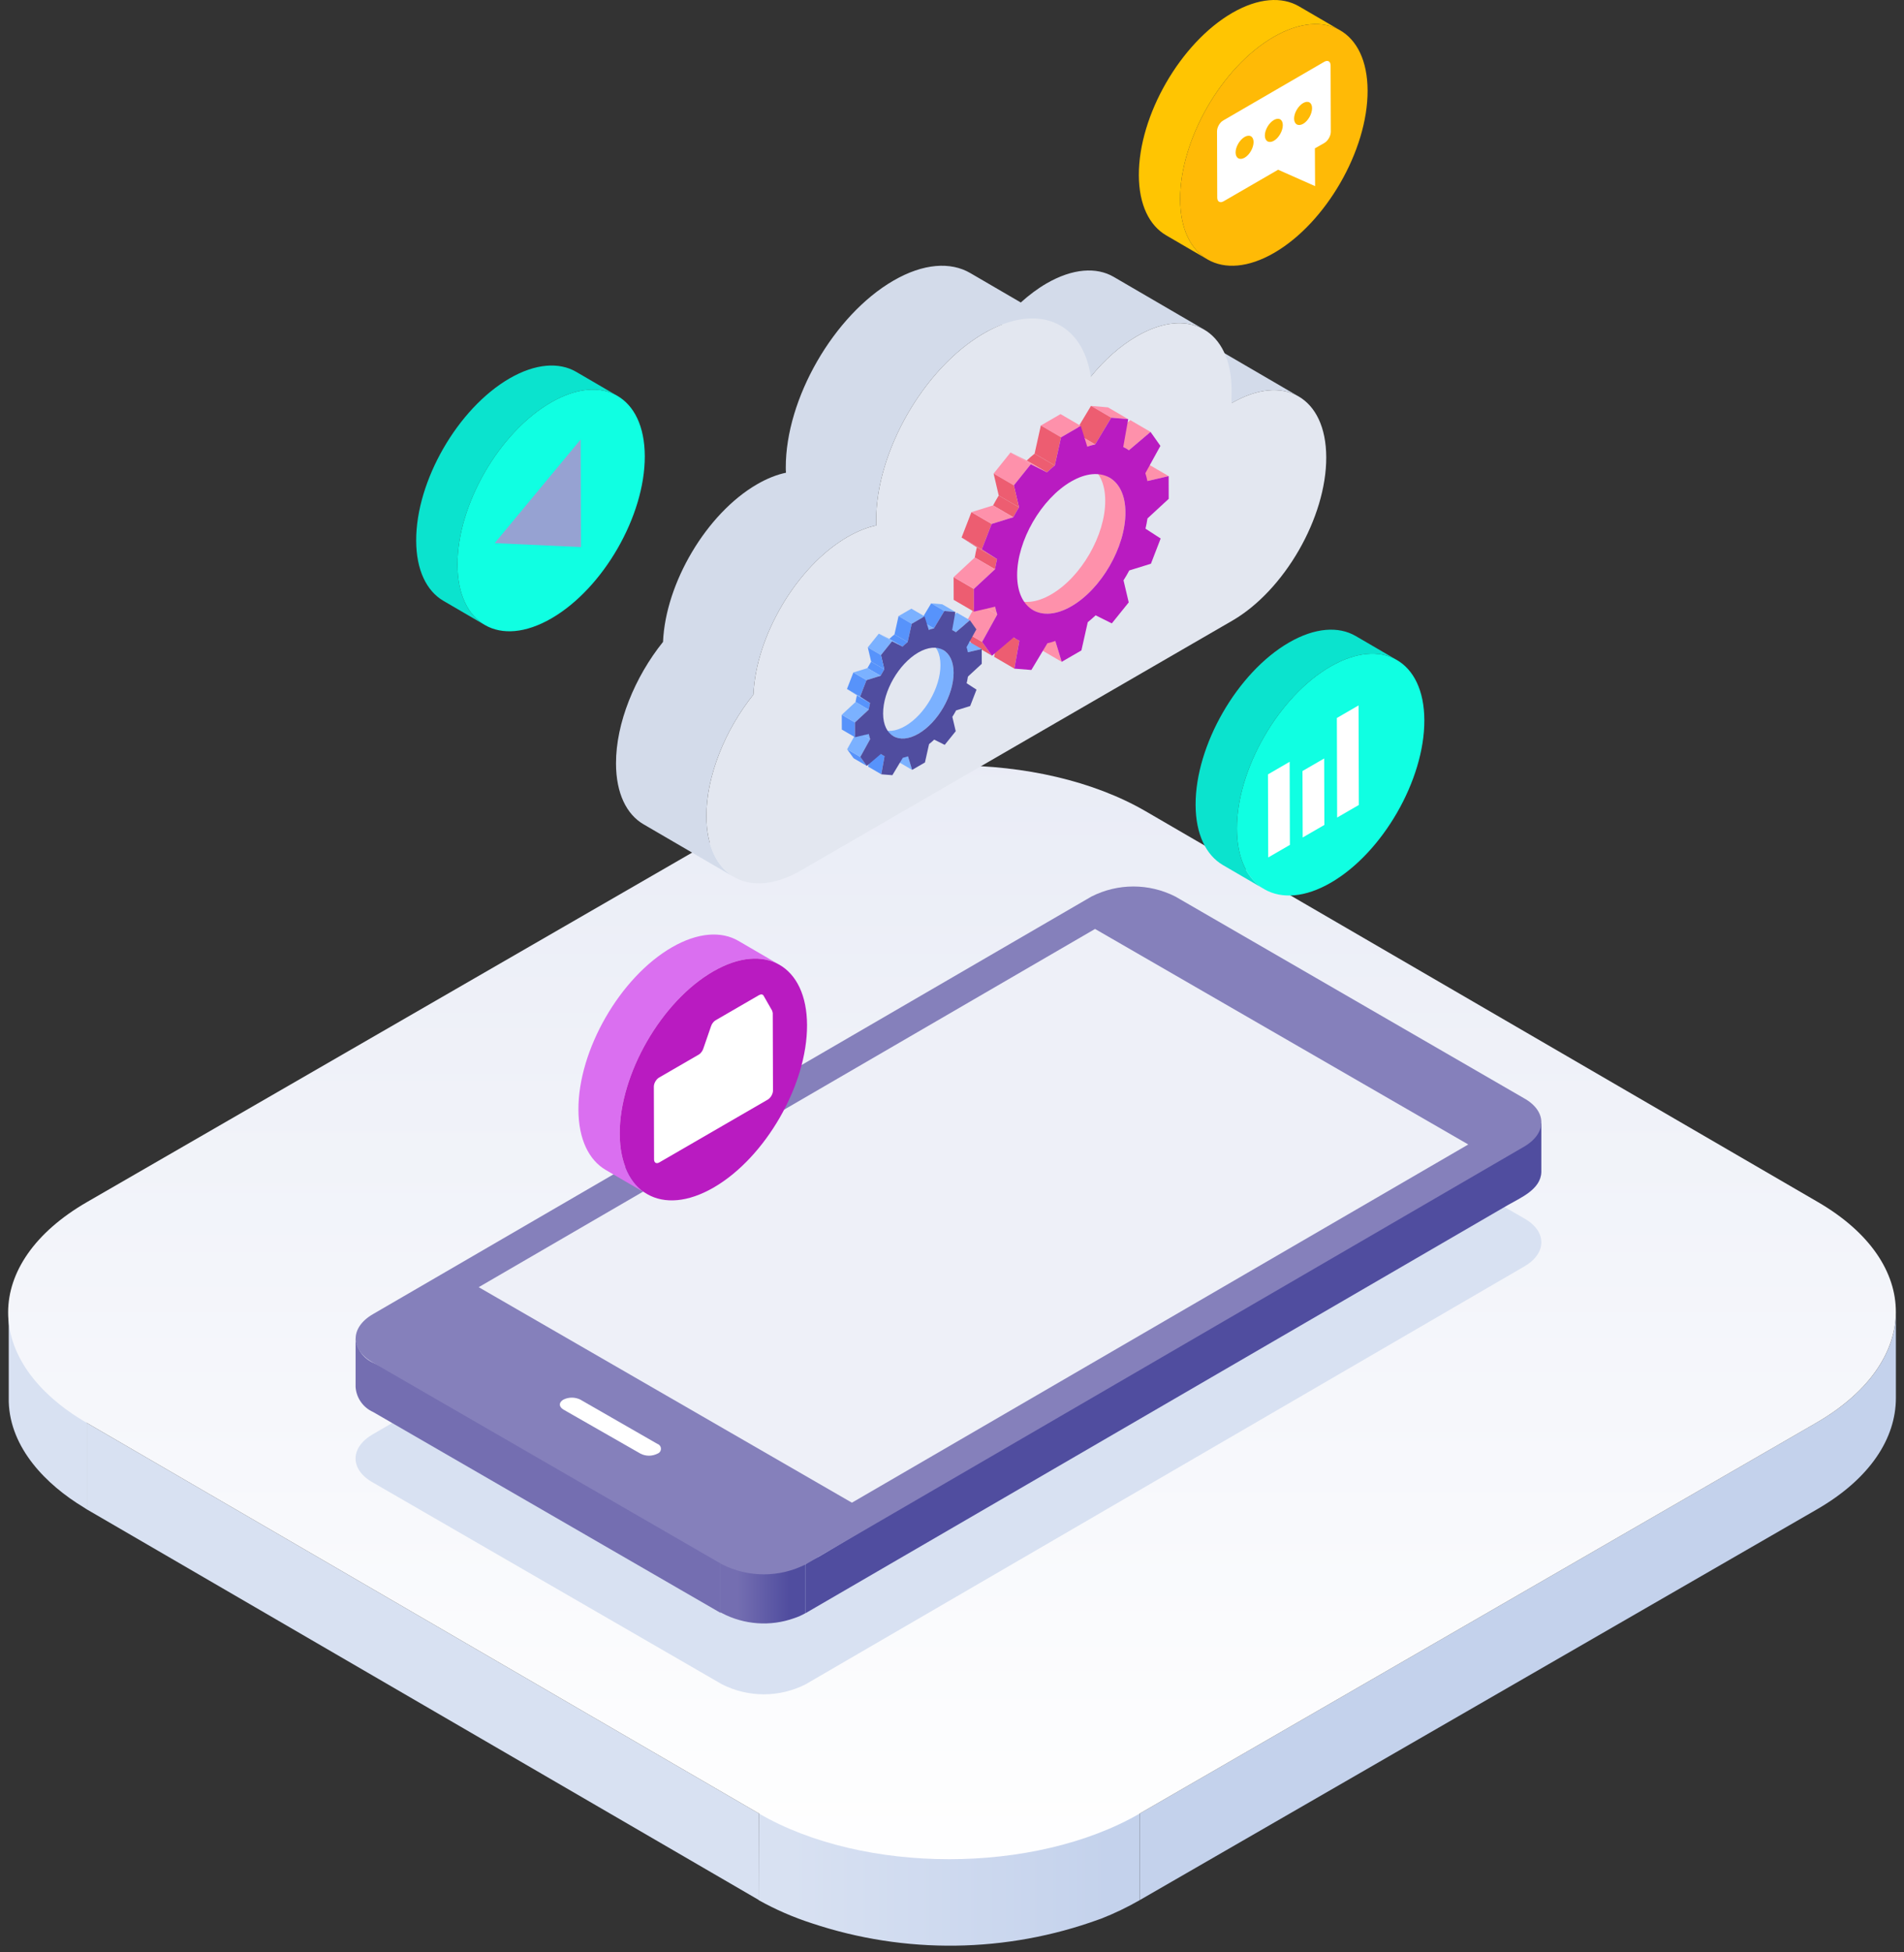 <?xml version="1.0" encoding="UTF-8"?>
<svg width="120px" height="123px" viewBox="0 0 120 123" version="1.1" xmlns="http://www.w3.org/2000/svg" xmlns:xlink="http://www.w3.org/1999/xlink">
    <rect x="0" y="0" width="120" height="123" fill="#333333" stroke="none"/>
    <!-- Generator: Sketch 55.2 (78181) - https://sketchapp.com -->
    <title>strategy</title>
    <desc>Created with Sketch.</desc>
    <defs>
        <linearGradient x1="91.965%" y1="50.052%" x2="8.508%" y2="50.052%" id="linearGradient-1">
            <stop stop-color="#C4D2EC" offset="0%"></stop>
            <stop stop-color="#D8E1F2" offset="100%"></stop>
        </linearGradient>
        <linearGradient x1="50%" y1="100.003%" x2="50%" y2="-0.006%" id="linearGradient-2">
            <stop stop-color="#FFFFFF" offset="0%"></stop>
            <stop stop-color="#E9ECF6" offset="100%"></stop>
        </linearGradient>
        <linearGradient x1="20.242%" y1="49.961%" x2="80.815%" y2="49.961%" id="linearGradient-3">
            <stop stop-color="#746EB1" offset="0%"></stop>
            <stop stop-color="#504D9F" offset="100%"></stop>
        </linearGradient>
    </defs>
    <g id="strategy" stroke="none" stroke-width="1" fill="none" fill-rule="evenodd">
        <g id="Group-16" fill-rule="nonzero">
            <g id="Artboard-5-copy-12" transform="translate(0, 47)">
                <g id="Growth" transform="translate(0, 0.614)">
                    <path d="M5.473,42.03 L5.473,47.477 L5.286,47.356 C2.919,45.929 0.641,43.627 0.551,40.701 C0.547,40.652 0.547,40.603 0.551,40.555 L0.551,35.099 L5.473,42.03 Z" id="Path" fill="#D8E1F2"></path>
                    <polygon id="Path" fill="#D8E1F2" points="47.838 66.64 47.838 72.095 5.473 47.477 5.473 42.03"></polygon>
                    <path d="M114.462,42.03 C117.819,40.093 119.497,37.547 119.489,35.002 L119.489,40.457 C119.489,42.995 117.868,45.54 114.511,47.477 L71.83,72.095 L71.83,66.64 L114.462,42.03 Z" id="Path" fill="#C4D2EC"></path>
                    <path d="M47.838,66.64 L71.83,66.64 L71.83,72.095 C71.049,72.543 70.236,72.934 69.397,73.263 L69.259,73.311 C63.43,75.429 57.055,75.514 51.17,73.554 C50.006,73.179 48.882,72.69 47.814,72.095 L47.838,66.64 Z" id="Path" fill="url(#linearGradient-1)"></path>
                    <path d="M5.489,28.112 L48.138,3.494 C54.803,-0.349 65.578,-0.349 72.203,3.494 L114.568,28.112 C121.159,31.938 121.127,38.18 114.462,42.03 L71.83,66.64 C65.197,70.474 54.43,70.474 47.838,66.64 L5.473,42.03 C-1.143,38.18 -1.143,31.938 5.489,28.112 Z" id="Path" fill="url(#linearGradient-2)"></path>
                </g>
                <g id="Email_marketing" transform="translate(21.892, 8)">
                    <path d="M74.149,21.747 C75.616,22.557 75.624,23.96 74.149,24.803 L28.889,51.107 C27.229,51.954 25.263,51.954 23.603,51.107 L1.622,38.405 C0.154,37.594 0.146,36.192 1.622,35.349 L46.905,9.037 C48.564,8.193 50.525,8.193 52.184,9.037 L74.149,21.747 Z" id="Path" fill="#D8E1F2"></path>
                    <path d="M29.757,43.05 C29.684,43.09 28.889,43.463 28.889,43.552 L28.889,46.624 L73.127,20.928 C73.938,20.458 75.219,19.939 75.251,18.837 L75.251,18.837 L75.251,15.756 C75.259,15.862 30.811,42.433 29.757,43.05 Z" id="Path" fill="#504D9F"></path>
                    <path d="M1.622,30.85 C1.001,30.571 0.579,29.979 0.519,29.302 L0.519,32.382 C0.567,33.07 0.992,33.674 1.622,33.955 L23.514,46.608 L23.514,41.209 C15.559,37.497 1.622,30.85 1.622,30.85 Z" id="Path" fill="#746EB1"></path>
                    <path d="M23.514,41.177 L23.514,46.576 L23.603,46.624 C25.007,47.363 26.656,47.481 28.151,46.949 C28.405,46.865 28.649,46.757 28.881,46.624 L28.881,43.552 C28.889,43.633 26.676,42.644 23.514,41.177 Z" id="Path" fill="url(#linearGradient-3)"></path>
                    <path d="M74.149,14.184 C75.616,14.994 75.624,16.397 74.149,17.248 L28.889,43.552 C27.231,44.395 25.269,44.395 23.611,43.552 L1.622,30.85 C0.162,30.039 0.154,28.629 1.622,27.786 L46.897,1.482 C48.559,0.638 50.523,0.638 52.184,1.482 L74.149,14.184 Z" id="Path" fill="#8580BB"></path>
                    <path d="M19.541,35.965 C19.674,36.009 19.764,36.133 19.764,36.273 C19.764,36.413 19.674,36.537 19.541,36.581 C19.207,36.751 18.812,36.751 18.478,36.581 L13.614,33.801 C13.322,33.622 13.314,33.355 13.614,33.176 C13.951,33.01 14.346,33.01 14.684,33.176 L19.541,35.965 Z" id="Path" fill="#FFFFFF"></path>
                    <polygon id="Path" fill="#EEF0F8" points="70.646 17.102 31.8 39.669 8.278 26.092 47.124 3.524"></polygon>
                </g>
            </g>
            <g id="iconfinder_1_4448299" transform="translate(58, 38.5) scale(-1, 1) translate(-58, -38.5) translate(25, 0)">
                <g id="Group" transform="translate(6.286, 15.755)">
                    <g id="Path">
                        <g transform="translate(1.571, 0)" fill="#D3DBEA">
                            <path d="M6.988,5.905 L1.29,9.225 C2.37,8.596 3.865,8.686 5.517,9.641 L11.215,6.322 C9.563,5.366 8.068,5.276 6.988,5.905 Z"></path>
                            <path d="M41.355,24.684 C41.198,20.975 38.612,16.597 35.432,14.756 C34.799,14.389 34.186,14.147 33.605,14.026 C33.618,13.922 33.618,13.818 33.619,13.706 C33.631,9.373 30.595,4.102 26.834,1.924 C24.942,0.829 23.227,0.726 21.99,1.448 L18.807,3.302 C18.292,2.837 17.751,2.43 17.192,2.105 C15.536,1.147 14.034,1.057 12.95,1.689 L7.252,5.008 C8.336,4.377 9.838,4.467 11.494,5.425 C12.546,6.034 13.538,6.921 14.395,7.975 L20.005,4.707 C20.374,4.849 20.75,5.02 21.136,5.244 C24.898,7.421 27.933,12.693 27.921,17.026 C27.921,17.138 27.92,17.242 27.907,17.345 C28.488,17.467 29.102,17.709 29.734,18.076 C32.915,19.917 35.5,24.294 35.658,28.004 C37.435,30.217 38.629,33.126 38.622,35.669 C38.616,37.551 37.955,38.873 36.887,39.495 L42.585,36.175 C43.652,35.553 44.314,34.231 44.319,32.349 C44.327,29.807 43.133,26.897 41.355,24.684 Z"></path>
                        </g>
                        <path d="M22.708,5.244 C26.469,7.421 29.505,12.693 29.492,17.026 C29.492,17.138 29.492,17.242 29.478,17.346 C30.06,17.466 30.673,17.709 31.305,18.075 C34.486,19.917 37.072,24.294 37.229,28.004 C39.006,30.217 40.2,33.127 40.193,35.669 C40.182,39.459 37.509,40.979 34.225,39.078 L7.05,23.348 C3.766,21.447 1.116,16.846 1.127,13.055 C1.138,9.264 3.805,7.74 7.089,9.641 C7.109,9.392 7.09,9.106 7.091,8.824 C7.102,5.041 9.781,3.524 13.065,5.425 C14.117,6.034 15.11,6.921 15.966,7.975 C16.48,4.513 19.308,3.276 22.708,5.244 Z" fill="#E3E7F0"></path>
                    </g>
                    <g transform="translate(11, 7.878)">
                        <g>
                            <polygon id="Path" fill="#FE91AB" points="7.202 16.749 8.477 16.006 8.075 17.319 6.8 18.062"></polygon>
                            <polygon id="Path" fill="#FE91AB" points="0.059 6.363 1.334 5.62 2.675 5.93 1.4 6.673"></polygon>
                            <polygon id="Path" fill="#ED5D71" points="9.47 16.735 10.745 15.993 11.058 17.747 9.783 18.49"></polygon>
                            <polygon id="Path" fill="#FE91AB" points="1.201 3.578 2.476 2.835 3.838 3.99 2.563 4.733"></polygon>
                            <path d="M9.891,14.059 L8.615,14.802 C7.991,15.165 7.132,15.11 6.182,14.557 C4.301,13.469 2.781,10.83 2.781,8.654 C2.79,7.574 3.161,6.821 3.776,6.468 L5.052,5.724 C4.436,6.078 4.057,6.831 4.057,7.91 C4.048,10.086 5.576,12.725 7.458,13.813 C8.407,14.367 9.267,14.421 9.891,14.059 Z" id="Path" fill="#FE91AB"></path>
                            <path d="M10.92,15.897 L9.645,16.64 C9.708,16.603 9.769,16.565 9.829,16.523 L11.104,15.78 C11.044,15.822 10.983,15.86 10.92,15.897 Z" id="Path" fill="#FE91AB"></path>
                            <path d="M2.719,4.634 L3.994,3.891 C4.06,3.853 4.127,3.818 4.197,3.785 L2.922,4.528 C2.851,4.561 2.785,4.596 2.719,4.634 Z" id="Path" fill="#FE91AB"></path>
                            <polygon id="Path" fill="#ED5D71" points="11.818 16.808 13.093 16.065 12.466 16.935 11.191 17.678"></polygon>
                            <polygon id="Path" fill="#FE91AB" points="10.863 15.082 12.138 14.34 13.093 16.065 11.818 16.808"></polygon>
                            <polygon id="Path" fill="#FE91AB" points="2.609 2.774 3.884 2.031 4.954 1.938 3.679 2.681"></polygon>
                            <polygon id="Path" fill="#ED5D71" points="3.679 2.681 4.954 1.938 5.967 3.624 4.692 4.367"></polygon>
                            <path d="M10.997,14.587 L12.272,13.844 C12.237,14.024 12.191,14.177 12.138,14.34 L10.863,15.083 C10.916,14.92 10.962,14.767 10.997,14.587 Z" id="Path" fill="#FE91AB"></path>
                            <path d="M4.692,4.367 L5.967,3.624 C6.129,3.657 6.291,3.698 6.464,3.765 L5.189,4.508 C5.016,4.441 4.854,4.4 4.692,4.367 Z" id="Path" fill="#FE91AB"></path>
                            <path d="M10.873,11.59 L12.148,10.847 C12.199,11.056 12.245,11.276 12.279,11.489 L11.004,12.232 C10.97,12.019 10.924,11.799 10.873,11.59 Z" id="Path" fill="#ED5D71"></path>
                            <path d="M7.234,5.691 L8.509,4.948 C8.676,5.079 8.843,5.229 9.005,5.382 L7.73,6.125 C7.568,5.971 7.401,5.821 7.234,5.691 Z" id="Path" fill="#ED5D71"></path>
                            <polygon id="Path" fill="#ED5D71" points="12.337 13.47 13.612 12.727 13.608 14.157 12.333 14.9"></polygon>
                            <polygon id="Path" fill="#FE91AB" points="11.004 12.232 12.279 11.489 13.612 12.727 12.337 13.47"></polygon>
                            <polygon id="Path" fill="#FE91AB" points="5.598 3.198 6.873 2.455 8.115 3.174 6.84 3.917"></polygon>
                            <polygon id="Path" fill="#ED5D71" points="6.84 3.917 8.115 3.174 8.509 4.948 7.234 5.691"></polygon>
                            <path d="M9.494,8.326 L10.769,7.583 C10.89,7.786 11.011,7.996 11.126,8.209 L9.851,8.952 C9.736,8.739 9.615,8.529 9.494,8.326 Z" id="Path" fill="#ED5D71"></path>
                            <polygon id="Path" fill="#ED5D71" points="11.835 10.973 13.11 10.231 12.148 10.847 10.873 11.59"></polygon>
                            <polygon id="Path" fill="#FE91AB" points="7.73 6.125 9.005 5.382 10.025 4.873 8.75 5.616"></polygon>
                            <polygon id="Path" fill="#ED5D71" points="11.215 9.375 12.49 8.632 13.11 10.231 11.835 10.973"></polygon>
                            <polygon id="Path" fill="#FE91AB" points="9.851 8.952 11.126 8.209 12.49 8.632 11.215 9.375"></polygon>
                            <polygon id="Path" fill="#FE91AB" points="8.75 5.616 10.025 4.873 11.091 6.203 9.816 6.946"></polygon>
                            <path d="M12.333,14.9 L10.997,14.587 C10.962,14.767 10.916,14.92 10.863,15.082 L11.818,16.808 L11.191,17.678 L9.829,16.523 C9.713,16.603 9.592,16.672 9.47,16.735 L9.783,18.49 L8.713,18.576 L7.7,16.89 C7.538,16.856 7.37,16.806 7.202,16.749 L6.8,18.062 L5.558,17.343 L5.158,15.566 C4.985,15.425 4.823,15.285 4.662,15.132 L3.642,15.641 L2.576,14.318 L2.904,12.928 C2.777,12.728 2.65,12.515 2.541,12.305 L1.177,11.882 L0.563,10.293 L1.519,9.674 C1.468,9.451 1.428,9.248 1.394,9.028 L0.055,7.793 L0.059,6.363 L1.4,6.673 C1.435,6.5 1.476,6.33 1.529,6.181 L0.579,4.458 L1.201,3.578 L2.563,4.733 C2.678,4.654 2.794,4.588 2.922,4.528 L2.609,2.774 L3.679,2.681 L4.692,4.367 C4.854,4.4 5.016,4.441 5.189,4.508 L5.598,3.198 L6.84,3.917 L7.234,5.691 C7.401,5.821 7.568,5.971 7.73,6.125 L8.75,5.616 L9.816,6.946 L9.494,8.326 C9.615,8.529 9.736,8.739 9.851,8.952 L11.215,9.375 L11.835,10.973 L10.873,11.59 C10.924,11.799 10.97,12.019 11.004,12.232 L12.337,13.47 L12.333,14.9 Z M6.185,14.56 C8.067,15.65 9.603,14.78 9.609,12.604 C9.615,10.435 8.09,7.793 6.207,6.703 C4.324,5.613 2.789,6.484 2.783,8.653 C2.777,10.828 4.302,13.471 6.185,14.56 L6.185,14.56 Z" id="Shape" fill="#B91BC1"></path>
                            <polygon id="Path" fill="#ED5D71" points="9.816 6.946 11.091 6.203 10.769 7.583 9.494 8.326"></polygon>
                        </g>
                        <g transform="translate(11, 12.604)">
                            <polygon id="Path" fill="#7BB1FF" points="5.49 11.411 6.319 10.928 6.057 11.782 5.227 12.266"></polygon>
                            <polygon id="Path" fill="#7BB1FF" points="0.841 4.652 1.671 4.169 2.543 4.371 1.714 4.854"></polygon>
                            <polygon id="Path" fill="#5793FB" points="6.965 11.403 7.795 10.919 7.999 12.061 7.169 12.544"></polygon>
                            <polygon id="Path" fill="#7BB1FF" points="1.584 2.84 2.414 2.357 3.3 3.109 2.47 3.592"></polygon>
                            <path d="M7.239,9.661 L6.409,10.144 C6.003,10.38 5.444,10.345 4.826,9.985 C3.601,9.277 2.612,7.56 2.612,6.143 C2.618,5.441 2.86,4.951 3.26,4.721 L4.09,4.237 C3.69,4.467 3.442,4.957 3.442,5.659 C3.436,7.075 4.431,8.793 5.656,9.501 C6.274,9.861 6.833,9.897 7.239,9.661 Z" id="Path" fill="#7BB1FF"></path>
                            <path d="M7.909,10.857 L7.079,11.34 C7.12,11.316 7.16,11.291 7.199,11.264 L8.029,10.781 C7.99,10.808 7.949,10.833 7.909,10.857 Z" id="Path" fill="#7BB1FF"></path>
                            <path d="M2.572,3.527 L3.402,3.044 C3.444,3.019 3.488,2.996 3.534,2.975 L2.704,3.458 C2.658,3.48 2.615,3.502 2.572,3.527 Z" id="Path" fill="#7BB1FF"></path>
                            <polygon id="Path" fill="#5793FB" points="8.493 11.45 9.323 10.967 8.915 11.533 8.085 12.016"></polygon>
                            <polygon id="Path" fill="#7BB1FF" points="7.872 10.327 8.701 9.843 9.323 10.967 8.493 11.45"></polygon>
                            <polygon id="Path" fill="#7BB1FF" points="2.5 2.317 3.33 1.833 4.026 1.773 3.197 2.256"></polygon>
                            <polygon id="Path" fill="#5793FB" points="3.197 2.256 4.026 1.773 4.686 2.87 3.856 3.353"></polygon>
                            <path d="M7.959,10.005 L8.789,9.521 C8.766,9.638 8.736,9.738 8.701,9.843 L7.872,10.327 C7.906,10.221 7.936,10.121 7.959,10.005 Z" id="Path" fill="#7BB1FF"></path>
                            <path d="M3.856,3.353 L4.686,2.87 C4.791,2.892 4.896,2.918 5.009,2.962 L4.179,3.445 C4.067,3.402 3.961,3.375 3.856,3.353 Z" id="Path" fill="#7BB1FF"></path>
                            <path d="M7.878,8.054 L8.708,7.571 C8.741,7.707 8.771,7.85 8.793,7.988 L7.964,8.472 C7.941,8.333 7.912,8.19 7.878,8.054 Z" id="Path" fill="#5793FB"></path>
                            <path d="M5.51,4.215 L6.34,3.732 C6.449,3.817 6.557,3.914 6.663,4.014 L5.833,4.498 C5.728,4.398 5.619,4.3 5.51,4.215 Z" id="Path" fill="#5793FB"></path>
                            <polygon id="Path" fill="#5793FB" points="8.831 9.277 9.661 8.794 9.658 9.725 8.828 10.208"></polygon>
                            <polygon id="Path" fill="#7BB1FF" points="7.964 8.472 8.793 7.988 9.661 8.794 8.831 9.277"></polygon>
                            <polygon id="Path" fill="#7BB1FF" points="4.445 2.593 5.275 2.109 6.083 2.577 5.253 3.061"></polygon>
                            <polygon id="Path" fill="#5793FB" points="5.253 3.061 6.083 2.577 6.34 3.732 5.51 4.215"></polygon>
                            <path d="M6.981,5.93 L7.81,5.446 C7.889,5.579 7.968,5.715 8.043,5.854 L7.213,6.337 C7.138,6.199 7.059,6.062 6.981,5.93 Z" id="Path" fill="#5793FB"></path>
                            <polygon id="Path" fill="#7BB1FF" points="8.504 7.653 9.334 7.169 8.708 7.571 7.878 8.054"></polygon>
                            <polygon id="Path" fill="#7BB1FF" points="5.833 4.498 6.663 4.014 7.326 3.683 6.496 4.166"></polygon>
                            <polygon id="Path" fill="#5793FB" points="8.101 6.613 8.93 6.129 9.334 7.169 8.504 7.653"></polygon>
                            <polygon id="Path" fill="#7BB1FF" points="7.213 6.337 8.043 5.854 8.93 6.129 8.101 6.613"></polygon>
                            <polygon id="Path" fill="#7BB1FF" points="6.496 4.166 7.326 3.683 8.02 4.548 7.19 5.032"></polygon>
                            <path d="M8.828,10.208 L7.959,10.005 C7.936,10.121 7.906,10.221 7.872,10.327 L8.493,11.45 L8.085,12.016 L7.199,11.264 C7.124,11.316 7.044,11.362 6.965,11.403 L7.169,12.544 L6.472,12.6 L5.813,11.503 C5.708,11.481 5.599,11.448 5.49,11.411 L5.227,12.266 L4.419,11.798 L4.159,10.641 C4.046,10.55 3.941,10.459 3.836,10.359 L3.173,10.69 L2.479,9.829 L2.692,8.925 C2.61,8.795 2.527,8.656 2.456,8.519 L1.569,8.244 L1.169,7.21 L1.791,6.807 C1.757,6.662 1.731,6.53 1.709,6.387 L0.838,5.583 L0.841,4.652 L1.714,4.854 C1.737,4.742 1.763,4.631 1.797,4.534 L1.179,3.413 L1.584,2.84 L2.47,3.592 C2.546,3.54 2.621,3.497 2.704,3.458 L2.5,2.317 L3.197,2.256 L3.856,3.353 C3.961,3.375 4.067,3.402 4.18,3.445 L4.445,2.593 L5.253,3.061 L5.51,4.215 C5.619,4.3 5.728,4.398 5.833,4.498 L6.496,4.166 L7.19,5.032 L6.981,5.93 C7.059,6.062 7.138,6.199 7.213,6.337 L8.101,6.613 L8.504,7.653 L7.878,8.054 C7.912,8.19 7.941,8.333 7.963,8.472 L8.831,9.277 L8.828,10.208 Z M4.827,9.987 C6.052,10.696 7.052,10.13 7.056,8.714 C7.06,7.303 6.067,5.583 4.842,4.874 C3.617,4.165 2.617,4.731 2.613,6.143 C2.609,7.558 3.602,9.278 4.827,9.987 L4.827,9.987 Z" id="Shape" fill="#504D9F"></path>
                            <polygon id="Path" fill="#5793FB" points="7.19 5.032 8.02 4.548 7.81 5.446 6.981 5.93"></polygon>
                        </g>
                    </g>
                </g>
                <g id="Group">
                    <g id="Path">
                        <g transform="translate(0, 39.388)">
                            <path d="M9.764,1.093 C8.121,0.142 6.631,0.055 5.556,0.682 L2.953,2.198 C4.028,1.572 5.518,1.659 7.161,2.61 C10.415,4.494 13.055,9.079 13.044,12.828 C13.039,14.697 12.38,16.011 11.318,16.63 L13.921,15.114 C14.983,14.495 15.642,13.18 15.647,11.311 C15.658,7.562 13.018,2.977 9.764,1.093 Z" fill="#0BE3CE"></path>
                            <path d="M7.161,2.61 C10.415,4.494 13.055,9.079 13.044,12.828 C13.034,16.587 10.377,18.105 7.122,16.221 C3.859,14.332 1.22,9.748 1.23,5.989 C1.241,2.24 3.898,0.721 7.161,2.61 Z" fill="#10FFE2"></path>
                        </g>
                        <g transform="translate(39.286, 58.294)">
                            <path d="M9.375,1.392 C7.735,0.442 6.249,0.356 5.176,0.981 L2.573,2.497 C3.646,1.872 5.132,1.959 6.772,2.908 C10.035,4.797 12.667,9.377 12.656,13.126 C12.651,14.996 11.993,16.313 10.931,16.931 L13.534,15.415 C14.596,14.796 15.254,13.48 15.259,11.61 C15.27,7.861 12.638,3.281 9.375,1.392 Z" fill="#DA6FF0"></path>
                            <path d="M6.772,2.909 C10.035,4.797 12.667,9.377 12.656,13.126 C12.645,16.885 9.997,18.408 6.734,16.52 C3.471,14.631 0.84,10.052 0.85,6.292 C0.861,2.543 3.509,1.02 6.772,2.909 Z" fill="#B91BC1"></path>
                        </g>
                        <g transform="translate(50.286, 22.057)">
                            <path d="M8.601,1.784 C6.959,0.834 5.472,0.745 4.399,1.37 L1.796,2.887 C2.869,2.262 4.356,2.351 5.998,3.301 C9.261,5.19 11.892,9.759 11.881,13.518 C11.876,15.385 11.22,16.699 10.16,17.316 L12.763,15.799 C13.823,15.182 14.479,13.869 14.484,12.001 C14.495,8.243 11.864,3.673 8.601,1.784 Z" fill="#0BE3CE"></path>
                            <path d="M5.998,3.301 C9.261,5.189 11.892,9.759 11.881,13.518 C11.871,17.277 9.222,18.79 5.959,16.901 C2.696,15.013 0.065,10.443 0.076,6.684 C0.086,2.925 2.735,1.412 5.998,3.301 Z" fill="#10FFE2"></path>
                        </g>
                        <g transform="translate(4.714, 0)">
                            <path d="M8.626,0.814 C6.982,-0.137 5.492,-0.227 4.416,0.4 L1.813,1.917 C2.889,1.29 4.379,1.379 6.023,2.331 C9.278,4.215 11.917,8.789 11.907,12.548 C11.902,14.414 11.244,15.726 10.185,16.343 L12.788,14.826 C13.847,14.209 14.505,12.898 14.51,11.032 C14.521,7.272 11.881,2.698 8.626,0.814 Z" fill="#FFC502"></path>
                            <path d="M6.023,2.331 C9.278,4.215 11.917,8.789 11.907,12.548 C11.896,16.307 9.239,17.815 5.985,15.932 C2.722,14.043 0.082,9.468 0.093,5.71 C0.103,1.95 2.76,0.442 6.023,2.331 Z" fill="#FFBA06"></path>
                        </g>
                    </g>
                    <polygon id="Path" fill="#FFFFFF" points="6.744 45.233 6.727 51.505 5.359 50.713 5.377 44.441"></polygon>
                    <polygon id="Path" fill="#FFFFFF" points="11.086 48.785 11.071 54.02 9.704 53.228 9.719 47.993"></polygon>
                    <polygon id="Path" fill="#FFFFFF" points="8.911 48.575 8.899 52.762 7.531 51.971 7.543 47.783"></polygon>
                    <path d="M45.893,64.274 C46.023,64.349 46.135,64.493 46.187,64.653 L46.669,66.05 C46.72,66.21 46.832,66.365 46.962,66.44 L49.464,67.888 C49.645,67.994 49.792,68.248 49.791,68.457 L49.778,73.044 C49.778,73.254 49.63,73.338 49.448,73.233 L42.611,69.275 C42.429,69.17 42.282,68.915 42.283,68.706 L42.297,63.82 L42.332,63.68 L42.872,62.734 C42.924,62.635 43.037,62.62 43.167,62.695 L45.893,64.274 Z" id="Path" fill="#FFFFFF"></path>
                    <polygon id="Path" fill="#96A2D2" points="54.404 27.686 59.821 34.217 54.385 34.466"></polygon>
                    <path d="M14.297,8.274 L14.284,12.447 C14.284,12.705 14.107,12.814 13.877,12.678 L10.447,10.693 L8.116,11.726 L8.129,9.347 L7.533,9.008 C7.302,8.872 7.126,8.56 7.126,8.301 L7.139,4.128 C7.139,3.87 7.316,3.761 7.546,3.898 L13.89,7.581 C14.121,7.703 14.297,8.015 14.297,8.274 Z" id="Path" fill="#FFFFFF"></path>
                    <g transform="translate(7.857, 6.302)" fill="#FFBA06" id="Path">
                        <path d="M2.857,1.258 C3.169,1.439 3.427,1.878 3.426,2.237 C3.425,2.596 3.165,2.745 2.853,2.565 C2.542,2.384 2.292,1.94 2.293,1.581 C2.294,1.222 2.545,1.078 2.857,1.258 Z"></path>
                        <g>
                            <path d="M1.013,0.191 C1.325,0.372 1.584,0.811 1.583,1.17 C1.582,1.529 1.321,1.678 1.01,1.498 C0.698,1.317 0.448,0.873 0.449,0.514 C0.45,0.155 0.702,0.011 1.013,0.191 Z"></path>
                            <path d="M4.701,2.325 C5.012,2.506 5.271,2.946 5.27,3.304 C5.269,3.663 5.008,3.812 4.697,3.632 C4.385,3.452 4.135,3.007 4.136,2.648 C4.137,2.289 4.389,2.145 4.701,2.325 Z"></path>
                        </g>
                    </g>
                </g>
            </g>
        </g>
    </g>
</svg>